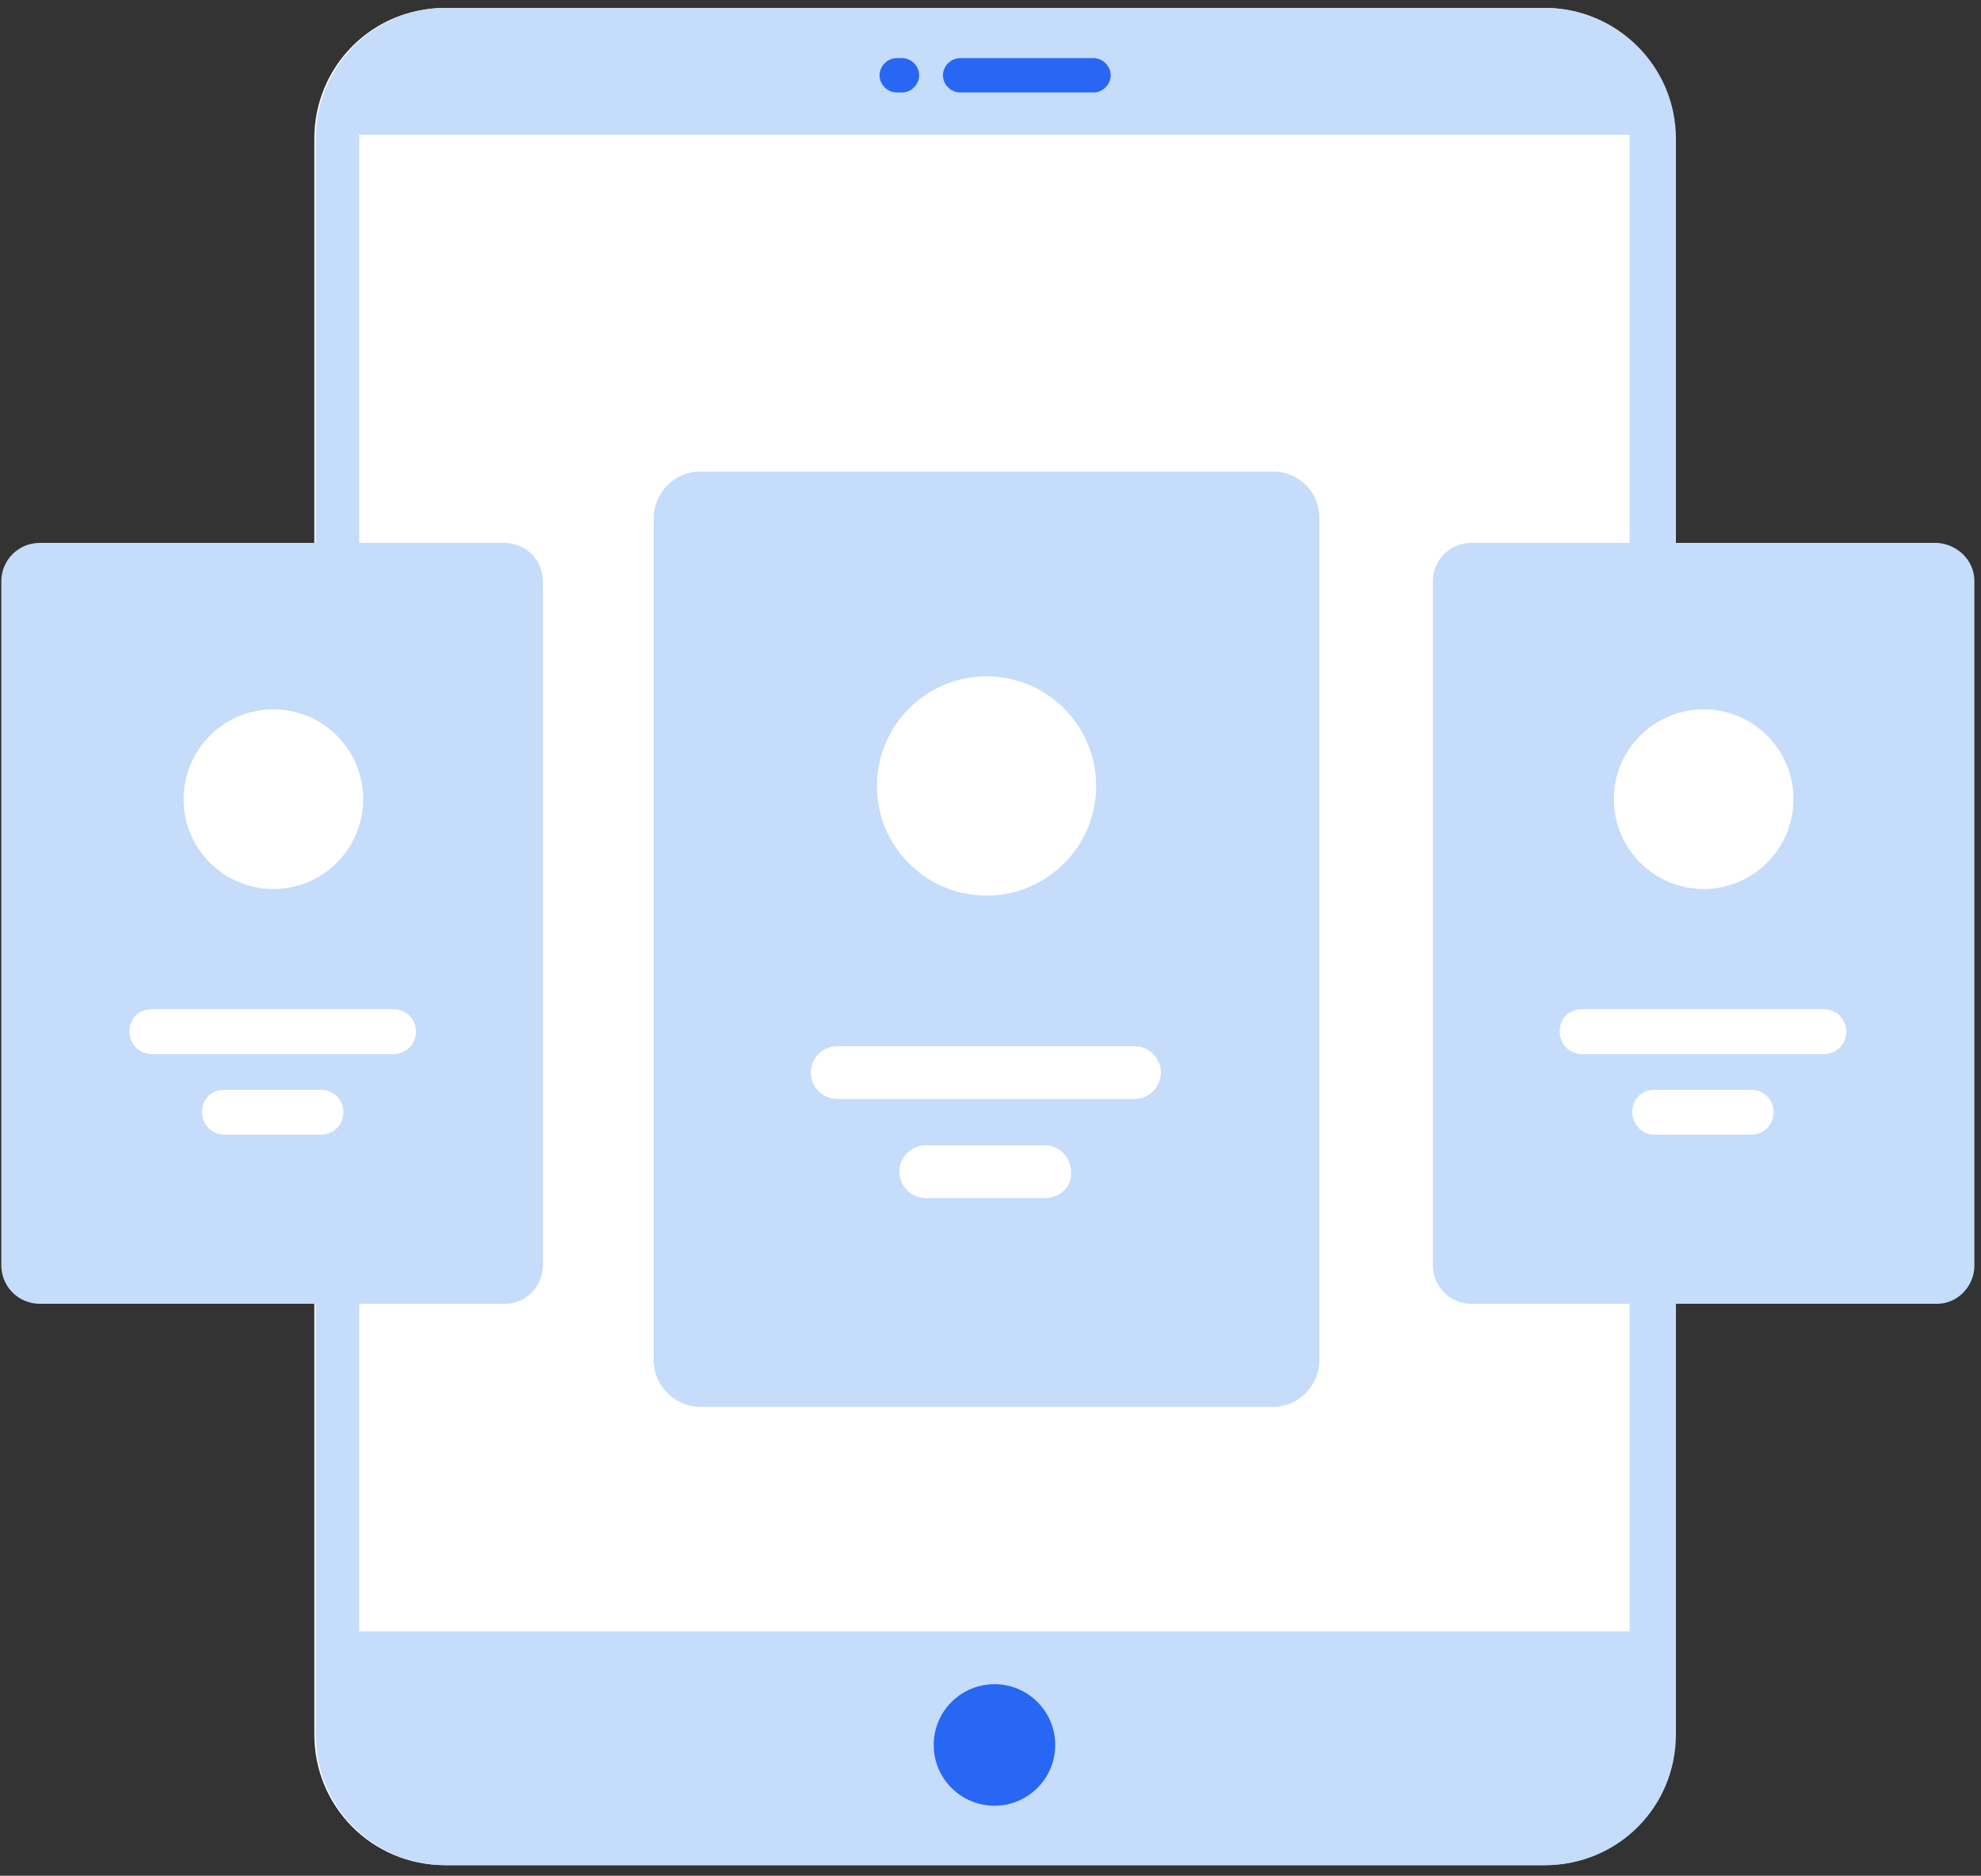 <?xml version="1.0" encoding="UTF-8"?>
<svg width="150px" height="142px" viewBox="0 0 150 142" version="1.1" xmlns="http://www.w3.org/2000/svg" xmlns:xlink="http://www.w3.org/1999/xlink">
    <rect x="0" y="0" width="150" height="142" fill="#333333" stroke="none"/>
    <!-- Generator: Sketch 51.2 (57519) - http://www.bohemiancoding.com/sketch -->
    <title>Mobile_UI</title>
    <desc>Created with Sketch.</desc>
    <defs></defs>
    <g id="Page-1" stroke="none" stroke-width="1" fill="none" fill-rule="evenodd">
        <g id="Mobile_UI" fill-rule="nonzero">
            <g id="Group" transform="translate(23, 0)">
                <path d="M93.9,141.2 L10.7,141.2 C5.2,141.2 0.8,136.8 0.8,131.3 L0.8,10.5 C0.8,5 5.2,0.6 10.7,0.6 L93.9,0.6 C99.4,0.6 103.8,5 103.8,10.5 L103.8,131.3 C103.9,136.8 99.4,141.2 93.9,141.2 Z" id="Shape" fill="#FFFFFF"></path>
                <path d="M103.9,10.5 L103.9,131.3 C103.9,136.8 99.5,141.2 94,141.2 L10.8,141.2 C5.3,141.2 0.9,136.8 0.9,131.3 L0.9,10.5 C0.9,5 5.3,0.6 10.8,0.6 L94,0.6 C99.4,0.6 103.9,5 103.9,10.5 Z" id="Shape" fill="#C5DCFA"></path>
                <circle id="Oval" fill="#2767F4" cx="52.3" cy="132.1" r="4.6"></circle>
                <g transform="translate(43, 4)" fill="#2767F4" id="Shape">
                    <path d="M16.8,3 L6.7,3 C6,3 5.4,2.4 5.4,1.7 C5.4,1 6,0.4 6.7,0.4 L16.8,0.4 C17.5,0.4 18.1,1 18.1,1.7 C18.1,2.4 17.5,3 16.8,3 Z"></path>
                    <path d="M2.3,3 L1.9,3 C1.2,3 0.6,2.4 0.6,1.7 C0.6,1 1.2,0.4 1.9,0.4 L2.3,0.4 C3,0.4 3.6,1 3.6,1.7 C3.6,2.4 3,3 2.3,3 Z"></path>
                </g>
                <rect id="Rectangle-path" fill="#FFFFFF" x="4.2" y="10.2" width="96.2" height="113.3"></rect>
            </g>
            <g id="Group" transform="translate(49, 35)">
                <path d="M50.9,4.2 L50.9,68 C50.9,69.9 49.3,71.5 47.4,71.5 L4,71.5 C2.1,71.5 0.5,69.9 0.5,68 L0.5,4.2 C0.5,2.3 2.1,0.7 4,0.7 L47.4,0.7 C49.3,0.7 50.9,2.2 50.9,4.2 Z" id="Shape" fill="#C5DCFA"></path>
                <circle id="Oval" fill="#FFFFFF" cx="25.7" cy="24.5" r="8.3"></circle>
                <path d="M36.9,48.2 L14.4,48.2 C13.3,48.2 12.4,47.3 12.4,46.2 C12.4,45.1 13.3,44.2 14.4,44.2 L36.9,44.2 C38,44.2 38.9,45.1 38.9,46.2 C38.9,47.3 38,48.2 36.9,48.2 Z" id="Shape" fill="#FFFFFF"></path>
                <path d="M30.1,55.7 L21.1,55.7 C20,55.7 19.1,54.8 19.1,53.7 C19.1,52.6 20,51.7 21.1,51.7 L30.1,51.7 C31.2,51.7 32.1,52.6 32.1,53.7 C32.2,54.8 31.3,55.7 30.1,55.7 Z" id="Shape" fill="#FFFFFF"></path>
            </g>
            <g id="Group" transform="translate(0, 41)">
                <path d="M41.1,3 L41.1,54.8 C41.1,56.4 39.8,57.7 38.3,57.7 L3,57.7 C1.4,57.7 0.1,56.4 0.1,54.8 L0.1,3 C0.1,1.4 1.4,0.1 3,0.1 L38.3,0.1 C39.9,0.2 41.1,1.4 41.1,3 Z" id="Shape" fill="#C5DCFA"></path>
                <circle id="Oval" fill="#FFFFFF" cx="20.7" cy="19.5" r="6.8"></circle>
                <path d="M29.8,38.8 L11.5,38.8 C10.6,38.8 9.8,38.1 9.8,37.1 C9.8,36.1 10.5,35.4 11.5,35.4 L29.8,35.4 C30.7,35.4 31.5,36.1 31.5,37.1 C31.5,38.1 30.7,38.8 29.8,38.8 Z" id="Shape" fill="#FFFFFF"></path>
                <path d="M24.3,44.9 L17,44.9 C16.1,44.9 15.3,44.2 15.3,43.2 C15.3,42.2 16,41.5 17,41.5 L24.3,41.5 C25.2,41.5 26,42.2 26,43.2 C26,44.2 25.2,44.9 24.3,44.9 Z" id="Shape" fill="#FFFFFF"></path>
            </g>
            <g id="Group" transform="translate(108, 41)">
                <path d="M41.5,3 L41.5,54.8 C41.5,56.4 40.2,57.7 38.7,57.7 L3.4,57.7 C1.8,57.7 0.5,56.4 0.5,54.8 L0.5,3 C0.5,1.4 1.8,0.1 3.4,0.1 L38.7,0.1 C40.2,0.2 41.5,1.4 41.5,3 Z" id="Shape" fill="#C5DCFA"></path>
                <circle id="Oval" fill="#FFFFFF" cx="21" cy="19.5" r="6.8"></circle>
                <path d="M30.1,38.8 L11.8,38.8 C10.9,38.8 10.1,38.1 10.1,37.1 C10.1,36.1 10.8,35.4 11.8,35.4 L30.1,35.4 C31,35.4 31.8,36.1 31.8,37.1 C31.8,38.1 31,38.8 30.1,38.8 Z" id="Shape" fill="#FFFFFF"></path>
                <path d="M24.6,44.9 L17.3,44.9 C16.4,44.9 15.6,44.2 15.6,43.2 C15.6,42.2 16.3,41.5 17.3,41.5 L24.6,41.5 C25.5,41.5 26.3,42.2 26.3,43.2 C26.3,44.2 25.5,44.9 24.6,44.9 Z" id="Shape" fill="#FFFFFF"></path>
            </g>
        </g>
    </g>
</svg>
